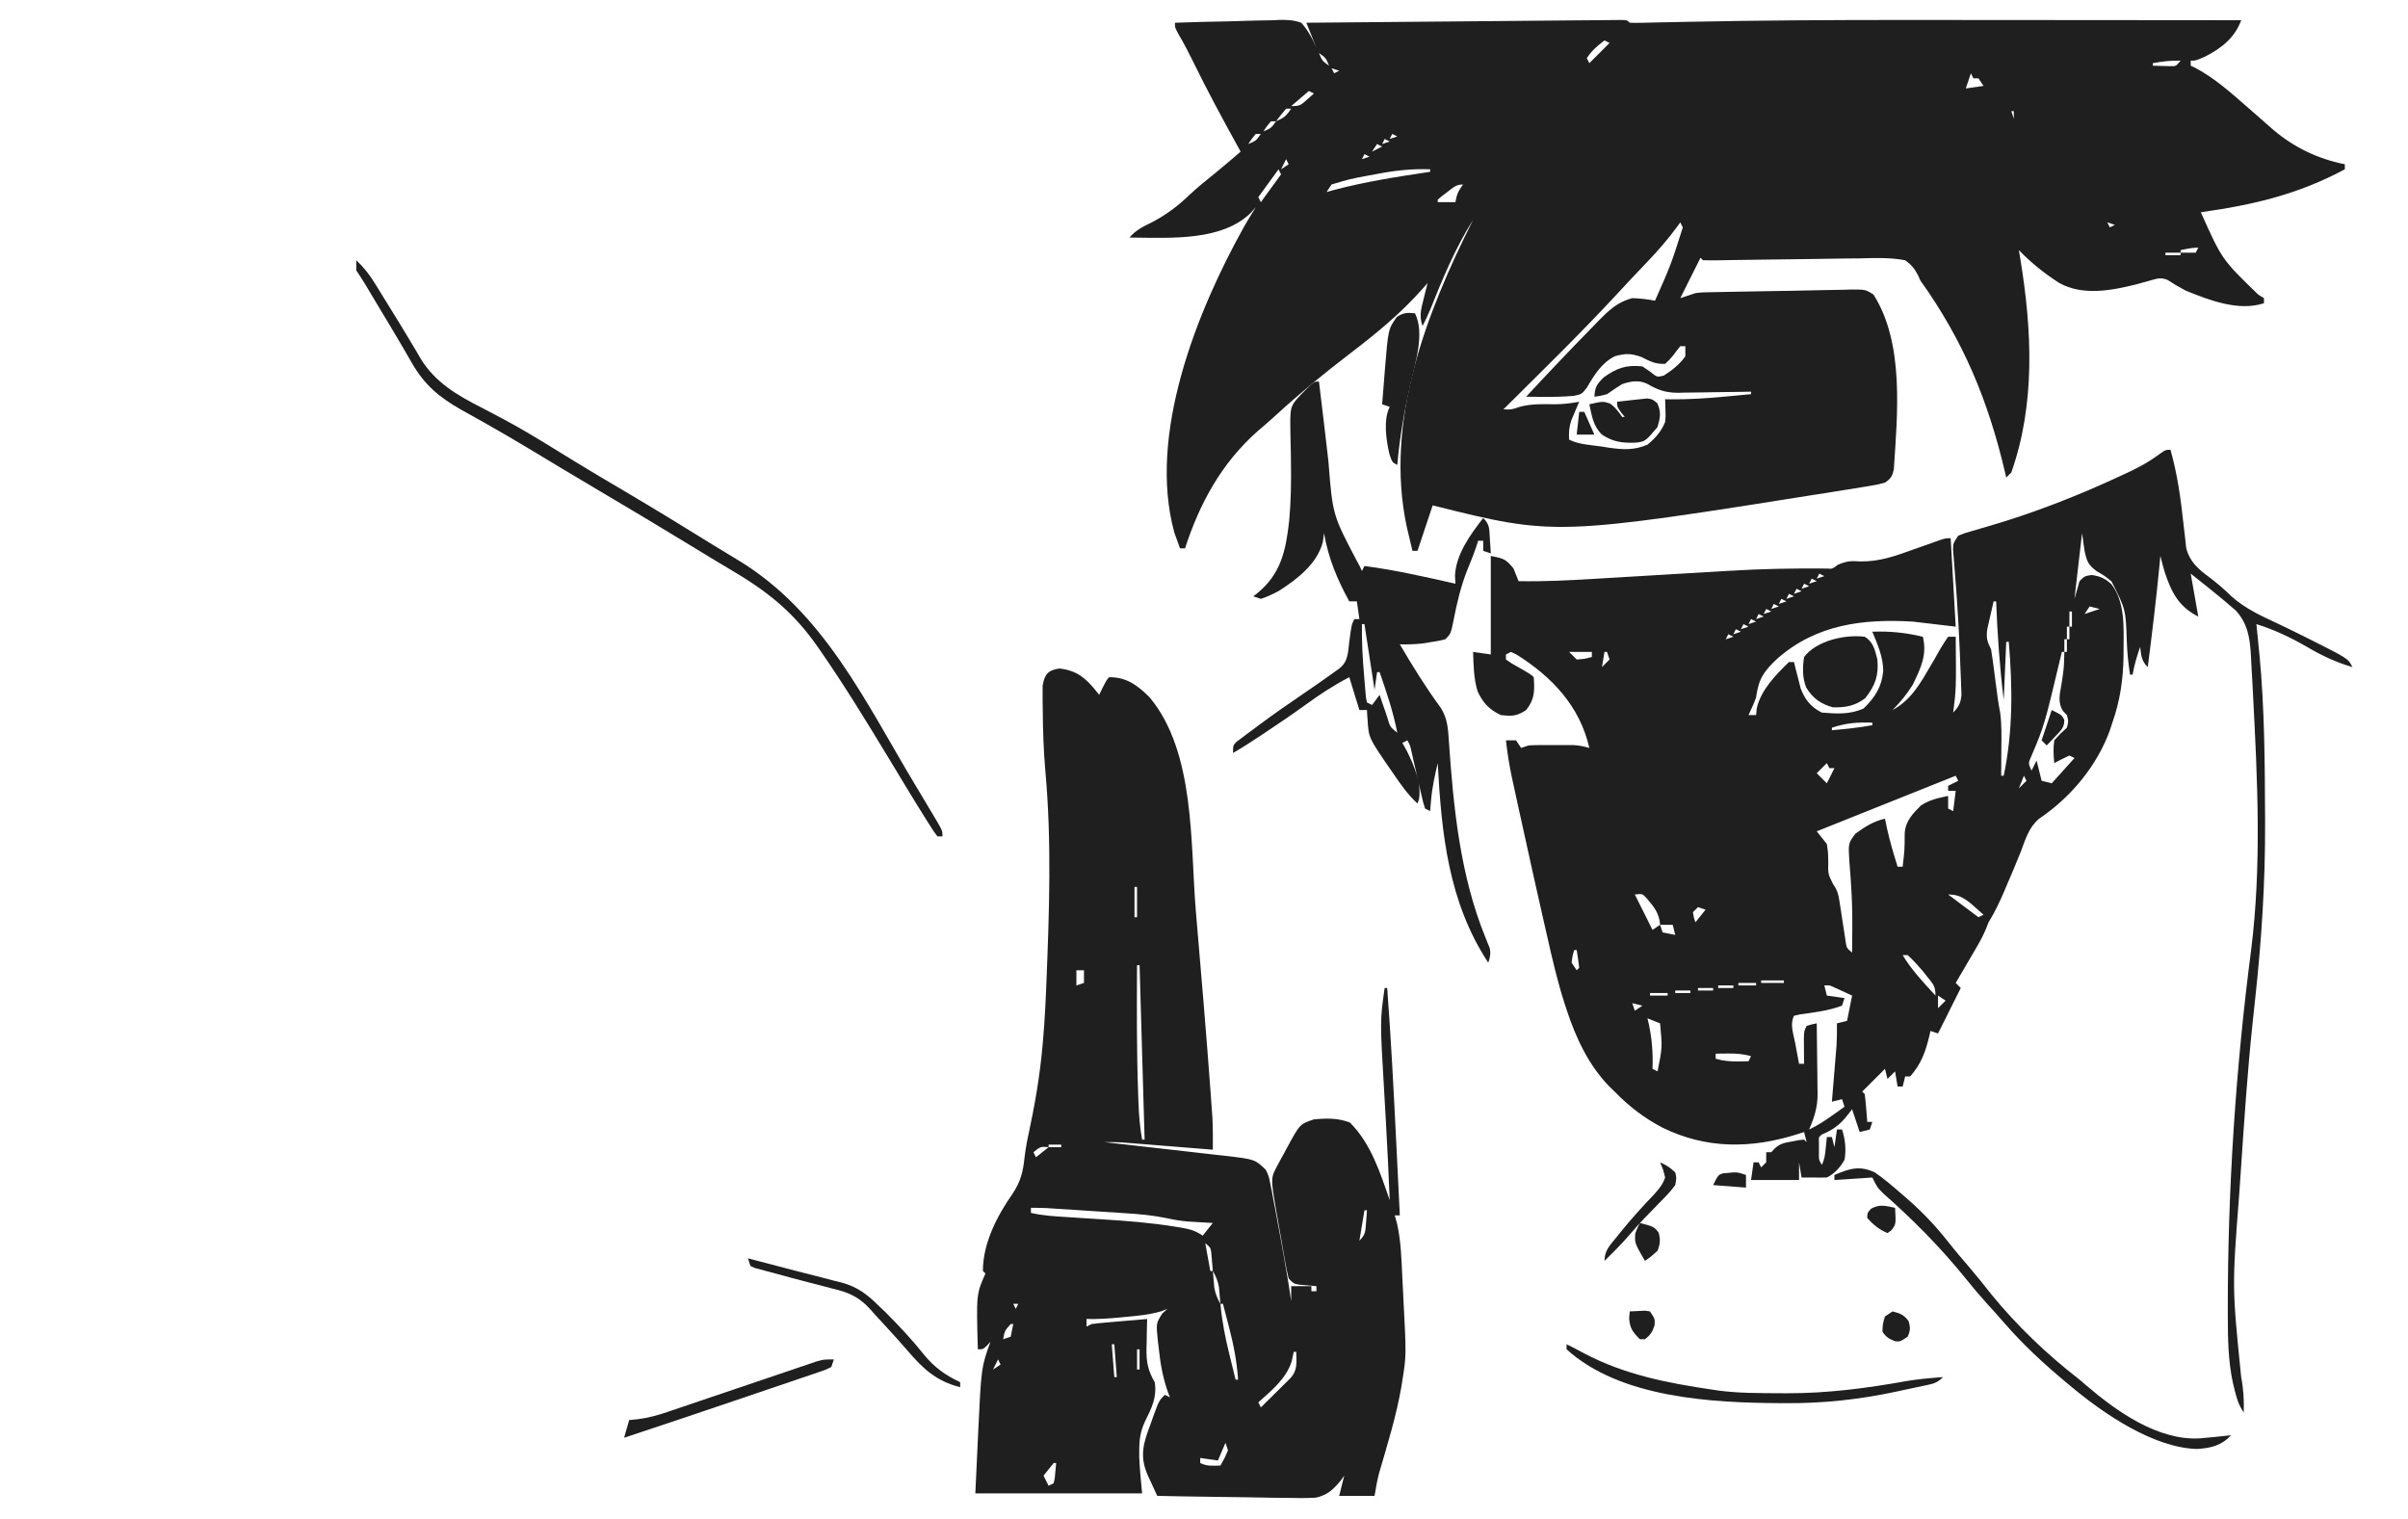 <svg xmlns="http://www.w3.org/2000/svg" version="1.1" width="953" height="601">
    <path d="M0 0 C1.639 -0.014 1.639 -0.014 3.311 -0.027 C4.305 -0.038 5.3 -0.049 6.324 -0.06 C8.628 0.041 8.628 0.041 9.628 1.041 C11.131 1.105 12.637 1.098 14.141 1.063 C15.618 1.034 15.618 1.034 17.125 1.003 C18.774 0.963 18.774 0.963 20.456 0.922 C22.884 0.873 25.311 0.824 27.738 0.776 C29.713 0.735 29.713 0.735 31.729 0.692 C60.757 0.089 89.781 -0.063 118.816 -0.057 C119.786 -0.057 120.757 -0.057 121.758 -0.057 C133.677 -0.055 145.596 -0.045 157.516 -0.031 C167.814 -0.02 178.113 -0.015 188.412 -0.01 C209.484 0.001 230.556 0.018 251.628 0.041 C248.975 7.096 243.893 11.061 237.253 14.478 C233.628 16.041 233.628 16.041 231.628 16.041 C231.628 16.701 231.628 17.361 231.628 18.041 C232.189 18.302 232.75 18.564 233.327 18.834 C241.034 22.877 247.674 28.842 254.191 34.541 C255.158 35.385 255.158 35.385 256.144 36.245 C258.885 38.639 261.622 41.036 264.351 43.443 C272.574 50.409 282.043 54.965 292.628 57.041 C292.628 57.701 292.628 58.361 292.628 59.041 C274.041 69.002 256.474 73.101 235.628 76.041 C244.001 94.745 244.001 94.745 258.386 108.658 C259.496 109.342 259.496 109.342 260.628 110.041 C260.628 110.701 260.628 111.361 260.628 112.041 C250.661 115.363 238.95 110.849 229.628 107.041 C227.186 105.74 224.855 104.402 222.558 102.861 C219.888 101.726 218.393 102.266 215.628 103.041 C214.775 103.278 213.921 103.515 213.042 103.76 C212.122 104.017 211.201 104.275 210.253 104.541 C200.345 107.009 188.962 109.224 179.628 104.041 C173.711 100.236 168.524 96.096 163.628 91.041 C163.833 92.285 164.038 93.529 164.249 94.81 C168.807 122.776 170.212 151.842 160.628 179.041 C159.968 179.701 159.308 180.361 158.628 181.041 C158.483 180.413 158.338 179.786 158.188 179.139 C151.537 150.692 141.669 126.846 124.628 103.041 C124.191 102.045 124.191 102.045 123.746 101.029 C122.299 98.311 121.145 96.851 118.628 95.041 C112.615 93.892 106.675 94.134 100.577 94.295 C98.795 94.312 97.012 94.326 95.229 94.336 C90.548 94.372 85.87 94.456 81.189 94.55 C75.487 94.656 69.785 94.708 64.082 94.767 C59.649 94.813 55.217 94.868 50.785 94.949 C49.973 94.962 49.162 94.975 48.326 94.989 C46.805 95.014 45.284 95.043 43.763 95.076 C42.051 95.102 40.339 95.077 38.628 95.041 C38.298 94.711 37.968 94.381 37.628 94.041 C34.988 99.321 32.348 104.601 29.628 110.041 C31.608 109.381 33.588 108.721 35.628 108.041 C37.814 107.762 37.814 107.762 39.86 107.722 C40.64 107.702 41.421 107.682 42.225 107.662 C43.471 107.644 43.471 107.644 44.741 107.627 C45.621 107.607 46.5 107.588 47.406 107.567 C50.251 107.507 53.096 107.46 55.941 107.416 C57.891 107.381 59.842 107.345 61.792 107.31 C65.641 107.241 69.489 107.18 73.338 107.124 C77.855 107.057 82.37 106.954 86.886 106.842 C89.112 106.802 91.339 106.764 93.566 106.728 C94.557 106.698 95.548 106.669 96.569 106.638 C102.922 106.584 102.922 106.584 106.093 108.635 C118.39 127.909 115.547 156.184 114.133 177.825 C113.503 180.588 112.971 181.438 110.628 183.041 C107.602 183.853 107.602 183.853 103.831 184.47 C103.143 184.586 102.454 184.701 101.745 184.82 C99.458 185.199 97.168 185.558 94.878 185.916 C93.265 186.175 91.653 186.434 90.04 186.694 C-19.861 204.169 -19.861 204.169 -68.372 192.041 C-70.352 197.981 -72.332 203.921 -74.372 210.041 C-75.032 210.041 -75.692 210.041 -76.372 210.041 C-76.855 208.021 -77.333 206 -77.809 203.978 C-78.076 202.853 -78.343 201.728 -78.618 200.568 C-87.571 158.681 -70.861 115.848 -52.372 79.041 C-59.473 90.307 -64.426 102.265 -69.354 114.606 C-70.274 116.806 -71.276 118.924 -72.372 121.041 C-73.819 117.169 -72.916 114.218 -71.934 110.291 C-71.503 108.535 -71.503 108.535 -71.063 106.744 C-70.835 105.852 -70.607 104.96 -70.372 104.041 C-71.027 104.791 -71.682 105.541 -72.356 106.314 C-81.038 116.11 -90.748 124.082 -101.158 132.008 C-111.526 139.939 -121.63 148.267 -131.243 157.099 C-133.288 158.965 -135.384 160.753 -137.497 162.541 C-151.81 175.132 -160.563 191.1 -166.372 209.041 C-167.032 209.041 -167.692 209.041 -168.372 209.041 C-168.861 207.711 -169.338 206.377 -169.809 205.041 C-170.21 203.927 -170.21 203.927 -170.618 202.791 C-181.274 163.921 -161.605 115.09 -143.044 81.787 C-141.527 79.175 -139.991 76.59 -138.372 74.041 C-139.032 74.783 -139.692 75.526 -140.372 76.291 C-151.624 87.324 -171.462 86.208 -186.169 86.076 C-186.896 86.064 -187.623 86.053 -188.372 86.041 C-185.792 83.038 -182.831 81.654 -179.309 79.916 C-173.732 76.976 -169.389 73.711 -164.845 69.373 C-161.422 66.145 -157.772 63.23 -154.11 60.279 C-150.817 57.587 -147.591 54.821 -144.372 52.041 C-144.683 51.479 -144.994 50.917 -145.315 50.339 C-151.461 39.219 -157.481 28.064 -163.073 16.653 C-164.834 13.066 -166.628 9.546 -168.653 6.099 C-170.372 3.041 -170.372 3.041 -170.372 1.041 C-163.362 0.787 -156.353 0.612 -149.339 0.491 C-146.955 0.441 -144.57 0.373 -142.187 0.286 C-138.756 0.165 -135.328 0.108 -131.895 0.064 C-130.301 -0.013 -130.301 -0.013 -128.675 -0.092 C-125.593 -0.095 -123.275 -0.007 -120.372 1.041 C-117.655 4.084 -115.95 7.296 -114.372 11.041 C-115.692 7.741 -117.012 4.441 -118.372 1.041 C-103.585 0.91 -88.798 0.779 -74.011 0.65 C-67.144 0.589 -60.277 0.529 -53.41 0.468 C-46.777 0.409 -40.144 0.351 -33.511 0.293 C-30.987 0.271 -28.463 0.248 -25.938 0.226 C-22.389 0.194 -18.84 0.163 -15.291 0.133 C-14.259 0.123 -13.226 0.114 -12.163 0.104 C-10.213 0.088 -8.262 0.073 -6.312 0.061 C-4.208 0.046 -2.104 0.025 0 0 Z M-19.372 4.041 C-18.372 6.041 -18.372 6.041 -18.372 6.041 Z M-0.372 8.041 C-3.28 10.26 -5.325 11.97 -7.372 15.041 C-7.042 15.701 -6.712 16.361 -6.372 17.041 C-3.732 14.401 -1.092 11.761 1.628 9.041 C0.968 8.711 0.308 8.381 -0.372 8.041 Z M-113.372 13.041 C-112.063 16.163 -112.063 16.163 -109.372 18.041 C-110.681 14.919 -110.681 14.919 -113.372 13.041 Z M216.628 17.041 C216.628 17.371 216.628 17.701 216.628 18.041 C218.086 18.095 219.545 18.134 221.003 18.166 C222.221 18.201 222.221 18.201 223.464 18.236 C225.841 18.254 225.841 18.254 227.628 16.041 C223.839 15.929 220.352 16.348 216.628 17.041 Z M-108.372 19.041 C-108.042 19.701 -107.712 20.361 -107.372 21.041 C-106.712 20.711 -106.052 20.381 -105.372 20.041 C-106.362 19.711 -107.352 19.381 -108.372 19.041 Z M144.628 21.041 C143.968 23.021 143.308 25.001 142.628 27.041 C146.093 26.546 146.093 26.546 149.628 26.041 C148.968 25.051 148.308 24.061 147.628 23.041 C146.968 23.041 146.308 23.041 145.628 23.041 C145.298 22.381 144.968 21.721 144.628 21.041 Z M-117.372 28.041 C-120.837 31.011 -120.837 31.011 -124.372 34.041 C-120.985 34.041 -120.595 33.684 -118.184 31.541 C-117.256 30.716 -116.328 29.891 -115.372 29.041 C-116.032 28.711 -116.692 28.381 -117.372 28.041 Z M-126.372 35.041 C-127.754 36.667 -129.091 38.333 -130.372 40.041 C-127.211 38.671 -126.379 38.052 -124.372 35.041 C-125.032 35.041 -125.692 35.041 -126.372 35.041 Z M160.628 36.041 C160.958 37.031 161.288 38.021 161.628 39.041 C161.628 38.051 161.628 37.061 161.628 36.041 C161.298 36.041 160.968 36.041 160.628 36.041 Z M-132.372 40.041 C-134.009 42.001 -134.009 42.001 -135.372 44.041 C-132.25 42.732 -132.25 42.732 -130.372 40.041 C-131.032 40.041 -131.692 40.041 -132.372 40.041 Z M165.628 42.041 C166.628 44.041 166.628 44.041 166.628 44.041 Z M-138.372 45.041 C-140.009 47.001 -140.009 47.001 -141.372 49.041 C-138.25 47.732 -138.25 47.732 -136.372 45.041 C-137.032 45.041 -137.692 45.041 -138.372 45.041 Z M-84.372 45.041 C-84.702 45.701 -85.032 46.361 -85.372 47.041 C-84.382 46.711 -83.392 46.381 -82.372 46.041 C-83.032 45.711 -83.692 45.381 -84.372 45.041 Z M-87.372 47.041 C-87.702 47.701 -88.032 48.361 -88.372 49.041 C-87.382 48.711 -86.392 48.381 -85.372 48.041 C-86.032 47.711 -86.692 47.381 -87.372 47.041 Z M169.628 47.041 C170.628 49.041 170.628 49.041 170.628 49.041 Z M-90.372 49.041 C-91.362 50.526 -91.362 50.526 -92.372 52.041 C-91.052 51.381 -89.732 50.721 -88.372 50.041 C-89.032 49.711 -89.692 49.381 -90.372 49.041 Z M-123.372 51.041 C-123.372 54.041 -123.372 54.041 -123.372 54.041 Z M-95.372 53.041 C-95.702 53.701 -96.032 54.361 -96.372 55.041 C-95.382 54.711 -94.392 54.381 -93.372 54.041 C-94.032 53.711 -94.692 53.381 -95.372 53.041 Z M-126.372 55.041 C-127.032 56.361 -127.692 57.681 -128.372 59.041 C-127.382 58.381 -126.392 57.721 -125.372 57.041 C-125.702 56.381 -126.032 55.721 -126.372 55.041 Z M-129.372 59.041 C-132.012 62.671 -134.652 66.301 -137.372 70.041 C-137.042 70.701 -136.712 71.361 -136.372 72.041 C-133.732 68.411 -131.092 64.781 -128.372 61.041 C-128.702 60.381 -129.032 59.721 -129.372 59.041 Z M-90.559 60.916 C-91.505 61.09 -92.45 61.264 -93.425 61.443 C-101.001 62.85 -101.001 62.85 -108.372 65.041 C-109.032 66.031 -109.692 67.021 -110.372 68.041 C-109.507 67.798 -108.642 67.556 -107.751 67.306 C-95.107 63.942 -82.303 61.965 -69.372 60.041 C-69.372 59.711 -69.372 59.381 -69.372 59.041 C-76.667 58.773 -83.406 59.524 -90.559 60.916 Z M-62.497 67.978 C-63.221 68.524 -63.946 69.069 -64.692 69.631 C-65.247 70.096 -65.801 70.561 -66.372 71.041 C-66.372 71.371 -66.372 71.701 -66.372 72.041 C-64.062 72.041 -61.752 72.041 -59.372 72.041 C-59.186 71.144 -59.186 71.144 -58.997 70.228 C-58.372 68.041 -58.372 68.041 -56.372 65.041 C-59.173 65.041 -60.29 66.297 -62.497 67.978 Z M-49.372 72.041 C-48.372 74.041 -48.372 74.041 -48.372 74.041 Z M160.628 78.041 C161.628 81.041 161.628 81.041 161.628 81.041 Z M29.628 80.041 C29.098 80.778 29.098 80.778 28.557 81.529 C24.915 86.5 21.011 91.03 16.753 95.478 C15.399 96.905 14.045 98.332 12.691 99.76 C12.006 100.479 11.322 101.198 10.616 101.939 C8.813 103.845 7.029 105.766 5.253 107.697 C-9.454 123.625 -25.002 138.758 -40.372 154.041 C-37.255 154.18 -37.255 154.18 -33.934 153.041 C-29.339 151.828 -24.953 151.947 -20.227 152.037 C-16.829 152.041 -13.709 151.647 -10.372 151.041 C-10.661 151.705 -10.949 152.368 -11.247 153.052 C-11.804 154.377 -11.804 154.377 -12.372 155.728 C-12.743 156.598 -13.114 157.468 -13.497 158.365 C-14.391 161.098 -14.536 163.188 -14.372 166.041 C-10.5 167.976 -5.934 168.118 -1.684 168.728 C-0.703 168.884 0.279 169.039 1.29 169.199 C7.034 170.02 11.225 170.28 16.628 168.041 C19.822 165.343 22.05 162.904 23.628 159.041 C23.868 156.679 23.868 156.679 23.753 154.291 C23.711 152.874 23.67 151.457 23.628 150.041 C24.281 150.052 24.933 150.064 25.606 150.076 C32.733 150.147 39.723 149.714 46.816 149.041 C47.863 148.945 48.91 148.85 49.989 148.752 C52.536 148.519 55.082 148.282 57.628 148.041 C57.628 147.711 57.628 147.381 57.628 147.041 C56.101 147.072 56.101 147.072 54.542 147.104 C50.733 147.177 46.924 147.223 43.114 147.26 C41.471 147.28 39.828 147.308 38.185 147.343 C35.812 147.392 33.439 147.414 31.066 147.431 C30.341 147.452 29.617 147.473 28.871 147.494 C23.962 147.496 20.707 146.413 16.484 143.902 C13.157 142.358 10.024 142.911 6.628 144.041 C4.592 145.318 2.587 146.648 0.628 148.041 C-2.247 148.791 -2.247 148.791 -4.372 149.041 C-4.153 145.206 -3.432 144.099 -0.622 141.353 C4.542 137.679 8.222 136.366 14.628 137.041 C16.175 138.093 16.175 138.093 17.753 139.166 C20.415 141.356 20.415 141.356 23.128 140.666 C26.371 138.558 29.402 136.239 31.628 133.041 C31.628 131.721 31.628 130.401 31.628 129.041 C30.968 129.041 30.308 129.041 29.628 129.041 C28.671 130.196 27.761 131.39 26.878 132.603 C25.265 134.537 25.265 134.537 23.628 136.041 C19.806 136.203 17.714 135.085 14.316 133.353 C10.171 131.878 8.005 131.838 3.835 132.982 C-1.441 135.513 -4.513 140.564 -7.372 145.478 C-9.372 148.041 -9.372 148.041 -12.501 148.697 C-16.463 149.049 -20.333 149.138 -24.309 149.103 C-24.993 149.099 -25.677 149.094 -26.382 149.09 C-28.045 149.078 -29.709 149.06 -31.372 149.041 C-22.805 139.8 -14.136 130.659 -5.309 121.666 C-4.525 120.852 -3.741 120.038 -2.933 119.2 C1.322 114.9 4.699 111.561 10.628 110.041 C13.688 110.113 16.622 110.475 19.628 111.041 C25.925 96.814 25.925 96.814 30.628 82.041 C30.133 81.051 30.133 81.051 29.628 80.041 Z M198.628 80.041 C198.958 80.701 199.288 81.361 199.628 82.041 C200.288 81.711 200.948 81.381 201.628 81.041 C200.638 80.711 199.648 80.381 198.628 80.041 Z M161.628 84.041 C162.628 86.041 162.628 86.041 162.628 86.041 Z M227.628 91.041 C227.628 91.371 227.628 91.701 227.628 92.041 C229.608 92.041 231.588 92.041 233.628 92.041 C233.958 91.381 234.288 90.721 234.628 90.041 C232.2 90.041 229.999 90.542 227.628 91.041 Z M221.628 92.041 C221.628 92.371 221.628 92.701 221.628 93.041 C223.608 93.041 225.588 93.041 227.628 93.041 C227.628 92.711 227.628 92.381 227.628 92.041 C225.648 92.041 223.668 92.041 221.628 92.041 Z M-69.372 100.041 C-68.372 102.041 -68.372 102.041 -68.372 102.041 Z M-53.372 168.041 C-53.372 171.041 -53.372 171.041 -53.372 171.041 Z M-57.372 173.041 C-57.372 176.041 -57.372 176.041 -57.372 176.041 Z M-60.372 177.041 C-59.372 179.041 -59.372 179.041 -59.372 179.041 Z M-66.372 186.041 C-65.372 188.041 -65.372 188.041 -65.372 188.041 Z M-67.372 188.041 C-66.372 190.041 -66.372 190.041 -66.372 190.041 Z " fill="#1F1F1F" transform="translate(635.372,7.959)"/>
    <path d="M0 0 C2.749 9.731 4.081 19.424 5.154 29.465 C5.368 31.435 5.604 33.403 5.84 35.371 C5.967 36.525 6.095 37.68 6.226 38.869 C7.538 44.179 10.9 47.165 15.188 50.312 C18.369 52.691 21.224 55.164 24.062 57.938 C29.63 62.954 36.137 65.838 42.861 68.991 C46.389 70.655 49.884 72.386 53.375 74.125 C54.039 74.456 54.703 74.787 55.387 75.127 C70.318 82.636 70.318 82.636 72 86 C65.503 84.107 59.941 81.49 54.125 78.062 C47.59 74.31 41.22 71.239 34 69 C34.133 70.298 34.266 71.596 34.402 72.934 C34.581 74.768 34.759 76.603 34.938 78.438 C35.025 79.277 35.112 80.117 35.201 80.982 C37.248 102.441 37.35 124.149 37.438 145.688 C37.44 146.373 37.443 147.059 37.446 147.765 C37.523 170.965 36.074 193.71 33.572 216.788 C33.293 219.378 33.015 221.968 32.738 224.559 C32.668 225.217 32.598 225.875 32.525 226.553 C30.418 246.468 29.111 266.449 27.767 286.427 C27.565 289.401 27.357 292.374 27.147 295.348 C24.375 331.302 24.375 331.302 27.981 367.059 C28.915 371.824 29.124 376.171 29 381 C26.959 377.938 26.296 375.792 25.438 372.25 C25.189 371.245 24.94 370.239 24.684 369.203 C22.802 360.387 22.714 351.655 22.688 342.688 C22.685 341.841 22.682 340.994 22.68 340.121 C22.664 292.788 25.786 244.889 31.918 197.965 C36.092 164.662 34.442 130.8 32.688 97.375 C32.629 96.198 32.57 95.02 32.51 93.807 C32.338 90.461 32.148 87.118 31.949 83.773 C31.874 82.289 31.874 82.289 31.797 80.775 C31.366 74.104 30.482 68.764 25.871 63.629 C24.666 62.606 24.666 62.606 23.438 61.562 C22.562 60.812 21.687 60.062 20.785 59.289 C16.557 55.814 12.304 52.382 8 49 C8.99 54.61 9.98 60.22 11 66 C3.311 62.156 0.436 56.529 -2.238 48.551 C-2.888 46.376 -3.459 44.203 -4 42 C-4.164 43.748 -4.164 43.748 -4.332 45.531 C-5.631 59.055 -7.259 72.526 -9 86 C-11.565 83.435 -11.54 81.523 -12 78 C-13.273 81.648 -14.328 85.194 -15 89 C-15.33 89 -15.66 89 -16 89 C-16.704 84.596 -17.122 80.302 -17.29 75.847 C-17.704 63.179 -17.704 63.179 -23.312 52.125 C-26 49.911 -26 49.911 -29.188 48.062 C-32.614 45.55 -33.115 44.102 -34 40 C-34.33 37.69 -34.66 35.38 -35 33 C-35.99 41.58 -36.98 50.16 -38 59 C-37.34 56.69 -36.68 54.38 -36 52 C-34 50 -34 50 -31.25 49.562 C-27.811 50.025 -25.854 50.901 -23.31 53.281 C-18.073 60.152 -18.491 69.93 -18.562 78.125 C-18.569 79.314 -18.575 80.503 -18.581 81.728 C-18.746 91.06 -19.923 99.184 -23 108 C-23.451 109.384 -23.451 109.384 -23.91 110.797 C-29.051 125.13 -39.505 137.605 -52.062 146.062 C-56.07 149.46 -57.379 154.133 -59.193 158.93 C-60.9 163.308 -62.777 167.617 -64.625 171.938 C-65.01 172.85 -65.394 173.762 -65.79 174.701 C-67.623 179.005 -69.534 183.015 -72 187 C-72.304 187.774 -72.608 188.548 -72.922 189.346 C-73.973 191.934 -75.192 194.235 -76.602 196.645 C-77.091 197.486 -77.581 198.327 -78.086 199.193 C-78.594 200.058 -79.102 200.922 -79.625 201.812 C-80.141 202.696 -80.656 203.58 -81.188 204.49 C-82.455 206.662 -83.726 208.832 -85 211 C-84.34 211.66 -83.68 212.32 -83 213 C-85.97 218.94 -88.94 224.88 -92 231 C-92.99 230.67 -93.98 230.34 -95 230 C-95.159 230.713 -95.317 231.426 -95.48 232.16 C-97.023 238.494 -98.709 243.049 -103 248 C-103.66 248 -104.32 248 -105 248 C-105.33 249.32 -105.66 250.64 -106 252 C-106.66 252 -107.32 252 -108 252 C-108.33 250.02 -108.66 248.04 -109 246 C-109.99 246.99 -110.98 247.98 -112 249 C-112.33 247.68 -112.66 246.36 -113 245 C-115.97 247.97 -118.94 250.94 -122 254 C-121.67 254.33 -121.34 254.66 -121 255 C-120.766 256.849 -120.587 258.705 -120.438 260.562 C-120.354 261.574 -120.27 262.586 -120.184 263.629 C-120.123 264.411 -120.062 265.194 -120 266 C-119.34 266 -118.68 266 -118 266 C-118.33 266.99 -118.66 267.98 -119 269 C-120.32 269.33 -121.64 269.66 -123 270 C-123.99 267.03 -124.98 264.06 -126 261 C-126.866 262.093 -127.733 263.186 -128.625 264.312 C-131.406 267.582 -134.002 269.327 -138 271 C-139.22 272.001 -139.22 272.001 -139.133 273.996 C-139.13 274.802 -139.128 275.607 -139.125 276.438 C-139.128 277.241 -139.13 278.044 -139.133 278.871 C-139.136 281.054 -139.136 281.054 -138 283 C-136.852 280.704 -136.692 278.923 -136.438 276.375 C-136.354 275.558 -136.27 274.74 -136.184 273.898 C-136.123 273.272 -136.062 272.645 -136 272 C-135.34 272 -134.68 272 -134 272 C-133.67 273.32 -133.34 274.64 -133 276 C-132.67 273.69 -132.34 271.38 -132 269 C-131.34 269 -130.68 269 -130 269 C-128.705 272.886 -128.288 276.968 -129 281 C-130.742 284.023 -132.834 286.417 -136 288 C-138 288.043 -140 288.04 -142 288 C-143.32 288 -144.64 288 -146 288 C-146.33 286.02 -146.66 284.04 -147 282 C-147 284.31 -147 286.62 -147 289 C-153.27 289 -159.54 289 -166 289 C-165.67 286.69 -165.34 284.38 -165 282 C-164.34 282 -163.68 282 -163 282 C-162.67 282.66 -162.34 283.32 -162 284 C-161.34 283.34 -160.68 282.68 -160 282 C-160 280.68 -160 279.36 -160 278 C-159.34 278 -158.68 278 -158 278 C-157.569 277.531 -157.139 277.062 -156.695 276.578 C-154.506 274.541 -152.795 274.278 -149.875 273.75 C-148.541 273.495 -148.541 273.495 -147.18 273.234 C-146.46 273.157 -145.741 273.08 -145 273 C-144.67 273.33 -144.34 273.66 -144 274 C-144.33 272.68 -144.66 271.36 -145 270 C-146.286 270.416 -146.286 270.416 -147.598 270.84 C-165.825 276.614 -183.565 276.798 -200.953 268.315 C-208.239 264.515 -214.254 259.91 -220 254 C-220.695 253.326 -221.39 252.652 -222.105 251.957 C-230.323 243.485 -235.294 232.826 -238.945 221.73 C-239.201 220.955 -239.457 220.18 -239.721 219.382 C-242.593 210.462 -244.694 201.386 -246.75 192.25 C-247.171 190.406 -247.593 188.562 -248.015 186.718 C-249.361 180.816 -250.684 174.909 -252 169 C-252.232 167.96 -252.463 166.92 -252.702 165.849 C-254.336 158.506 -255.954 151.161 -257.562 143.812 C-257.889 142.325 -257.889 142.325 -258.222 140.808 C-258.841 137.984 -259.455 135.158 -260.066 132.332 C-260.248 131.504 -260.43 130.675 -260.617 129.822 C-261.676 124.892 -262.444 120.012 -263 115 C-261.68 115 -260.36 115 -259 115 C-258.34 115.99 -257.68 116.98 -257 118 C-255.515 117.505 -255.515 117.505 -254 117 C-252.493 116.908 -250.982 116.869 -249.473 116.867 C-248.598 116.866 -247.723 116.865 -246.822 116.863 C-245.456 116.869 -245.456 116.869 -244.062 116.875 C-243.156 116.871 -242.249 116.867 -241.314 116.863 C-240.439 116.865 -239.563 116.866 -238.66 116.867 C-237.862 116.868 -237.064 116.869 -236.242 116.871 C-234.039 116.998 -232.116 117.391 -230 118 C-233.762 101.482 -244.696 89.925 -258.75 81.082 C-259.493 80.725 -260.235 80.368 -261 80 C-261.99 80.495 -261.99 80.495 -263 81 C-263 81.66 -263 82.32 -263 83 C-260.784 84.559 -260.784 84.559 -258.062 86.062 C-253.06 88.94 -253.06 88.94 -252 90 C-251.645 95.33 -251.551 98.657 -255 103 C-258.755 105.503 -260.547 105.453 -265 105 C-269.685 102.795 -272.146 100.113 -274.254 95.504 C-275.754 90.468 -275.841 85.224 -276 80 C-273.69 80.33 -271.38 80.66 -269 81 C-269 68.13 -269 55.26 -269 42 C-263.945 43.011 -263.036 43.232 -260 47 C-259.303 48.654 -258.632 50.32 -258 52 C-247.951 52.18 -237.996 51.687 -227.97 51.074 C-225.149 50.902 -222.328 50.735 -219.506 50.57 C-211.493 50.099 -203.48 49.62 -195.468 49.136 C-190.538 48.839 -185.608 48.548 -180.678 48.261 C-178.825 48.152 -176.973 48.04 -175.12 47.926 C-162.064 47.122 -149.079 46.876 -136 47 C-133.814 47.178 -133.814 47.178 -131.625 45.5 C-127.929 43.971 -126.513 43.951 -122.656 44.188 C-115.145 44.283 -108.867 42.047 -101.875 39.5 C-99.477 38.654 -97.079 37.81 -94.68 36.969 C-93.635 36.592 -92.591 36.215 -91.515 35.826 C-89 35 -89 35 -87 35 C-86.01 52.325 -86.01 52.325 -85 70 C-90.61 69.34 -96.22 68.68 -102 68 C-121.628 66.849 -140.198 69.104 -155.562 82.625 C-161 87.714 -162.995 90.59 -164 98 C-164.87 100.417 -165.907 102.671 -167 105 C-166.01 105 -165.02 105 -164 105 C-163.917 104.134 -163.835 103.267 -163.75 102.375 C-162.129 95.082 -156.245 89.109 -151 84 C-150.34 84 -149.68 84 -149 84 C-148.769 84.953 -148.539 85.905 -148.301 86.887 C-147.975 88.141 -147.649 89.395 -147.312 90.688 C-146.999 91.929 -146.686 93.17 -146.363 94.449 C-144.658 98.892 -142.302 101.849 -138 104 C-132.168 104.491 -126.821 104.831 -121.438 102.375 C-116.915 97.969 -114.253 93.835 -113.688 87.5 C-113.719 81.956 -115.917 77.059 -118 72 C-111.05 71.734 -104.765 72.388 -98 74 C-96.251 81.233 -98.876 86.491 -102 93 C-104.325 96.703 -106.913 99.913 -110 103 C-102.542 98.998 -98.821 92.156 -94.66 85.012 C-94.26 84.328 -93.86 83.645 -93.448 82.941 C-92.657 81.576 -91.876 80.205 -91.108 78.827 C-90.153 77.169 -89.085 75.577 -88 74 C-87.01 74 -86.02 74 -85 74 C-84.809 94.532 -84.809 94.532 -86 104 C-83.757 101.607 -83.028 100.303 -82.719 96.993 C-82.764 95.822 -82.809 94.651 -82.855 93.445 C-82.877 92.799 -82.898 92.153 -82.919 91.487 C-82.993 89.366 -83.09 87.246 -83.188 85.125 C-83.243 83.654 -83.297 82.182 -83.351 80.71 C-83.64 73.215 -84.059 65.732 -84.594 58.25 C-84.643 57.559 -84.692 56.869 -84.742 56.157 C-84.98 52.855 -85.236 49.557 -85.514 46.258 C-85.606 45.083 -85.698 43.907 -85.793 42.695 C-85.881 41.664 -85.969 40.633 -86.059 39.571 C-86 37 -86 37 -84 34 C-81.508 32.992 -81.508 32.992 -78.34 32.09 C-77.166 31.745 -75.992 31.4 -74.783 31.045 C-74.157 30.865 -73.53 30.685 -72.885 30.5 C-54.088 25.071 -36.088 18.004 -18.375 9.688 C-17.105 9.093 -17.105 9.093 -15.809 8.487 C-11.984 6.642 -8.468 4.72 -5.039 2.207 C-2 0 -2 0 0 0 Z M-6 33 C-5 35 -5 35 -5 35 Z M-139 49 C-139.33 49.66 -139.66 50.32 -140 51 C-139.01 50.67 -138.02 50.34 -137 50 C-137.66 49.67 -138.32 49.34 -139 49 Z M-142 51 C-142.33 51.66 -142.66 52.32 -143 53 C-142.01 52.67 -141.02 52.34 -140 52 C-140.66 51.67 -141.32 51.34 -142 51 Z M-145 53 C-145.33 53.66 -145.66 54.32 -146 55 C-145.01 54.67 -144.02 54.34 -143 54 C-143.66 53.67 -144.32 53.34 -145 53 Z M-148 55 C-148.33 55.66 -148.66 56.32 -149 57 C-148.01 56.67 -147.02 56.34 -146 56 C-146.66 55.67 -147.32 55.34 -148 55 Z M-151 57 C-151.33 57.66 -151.66 58.32 -152 59 C-151.01 58.67 -150.02 58.34 -149 58 C-149.66 57.67 -150.32 57.34 -151 57 Z M-154 59 C-154.33 59.66 -154.66 60.32 -155 61 C-154.01 60.67 -153.02 60.34 -152 60 C-152.66 59.67 -153.32 59.34 -154 59 Z M-70 60 C-70.53 62.269 -71.049 64.54 -71.562 66.812 C-71.853 68.077 -72.143 69.342 -72.441 70.645 C-73.042 74.253 -72.605 75.79 -71 79 C-70.724 80.593 -70.491 82.194 -70.281 83.797 C-70.154 84.756 -70.026 85.715 -69.895 86.703 C-69.764 87.709 -69.634 88.714 -69.5 89.75 C-69.24 91.724 -68.98 93.698 -68.719 95.672 C-68.596 96.611 -68.474 97.551 -68.347 98.519 C-68.091 100.352 -67.768 102.176 -67.41 103.992 C-66.758 108.776 -66.897 113.554 -66.938 118.375 C-66.942 119.397 -66.947 120.419 -66.951 121.473 C-66.963 123.982 -66.979 126.491 -67 129 C-66.67 129 -66.34 129 -66 129 C-62.31 111.447 -62.485 93.798 -64 76 C-64.33 76 -64.66 76 -65 76 C-65.33 83.59 -65.66 91.18 -66 99 C-67.587 85.99 -68.509 73.095 -69 60 C-69.33 60 -69.66 60 -70 60 Z M-157 61 C-157.33 61.66 -157.66 62.32 -158 63 C-157.01 62.67 -156.02 62.34 -155 62 C-155.66 61.67 -156.32 61.34 -157 61 Z M-32 62 C-32.99 63.485 -32.99 63.485 -34 65 C-32.02 64.34 -30.04 63.68 -28 63 C-29.32 62.67 -30.64 62.34 -32 62 Z M-160 63 C-160.33 63.66 -160.66 64.32 -161 65 C-160.01 64.67 -159.02 64.34 -158 64 C-158.66 63.67 -159.32 63.34 -160 63 Z M-40 64 C-40 65.98 -40 67.96 -40 70 C-39.67 70 -39.34 70 -39 70 C-39 68.02 -39 66.04 -39 64 C-39.33 64 -39.66 64 -40 64 Z M-163 65 C-163.33 65.66 -163.66 66.32 -164 67 C-163.01 66.67 -162.02 66.34 -161 66 C-161.66 65.67 -162.32 65.34 -163 65 Z M-166 67 C-166.33 67.66 -166.66 68.32 -167 69 C-166.01 68.67 -165.02 68.34 -164 68 C-164.66 67.67 -165.32 67.34 -166 67 Z M-169 69 C-169.33 69.66 -169.66 70.32 -170 71 C-169.01 70.67 -168.02 70.34 -167 70 C-167.66 69.67 -168.32 69.34 -169 69 Z M-41 70 C-41 71.65 -41 73.3 -41 75 C-40.67 75 -40.34 75 -40 75 C-40 73.35 -40 71.7 -40 70 C-40.33 70 -40.66 70 -41 70 Z M-172 71 C-172.33 71.66 -172.66 72.32 -173 73 C-172.01 72.67 -171.02 72.34 -170 72 C-170.66 71.67 -171.32 71.34 -172 71 Z M-175 73 C-175.33 73.66 -175.66 74.32 -176 75 C-175.01 74.67 -174.02 74.34 -173 74 C-173.66 73.67 -174.32 73.34 -175 73 Z M-42 75 C-42 76.65 -42 78.3 -42 80 C-41.67 80 -41.34 80 -41 80 C-41 78.35 -41 76.7 -41 75 C-41.33 75 -41.66 75 -42 75 Z M-74 77 C-73 80 -73 80 -73 80 Z M-238 80 C-237.01 80.99 -236.02 81.98 -235 83 C-231.851 82.767 -231.851 82.767 -229 82 C-229 81.34 -229 80.68 -229 80 C-231.97 80 -234.94 80 -238 80 Z M-224 80 C-224.33 81.98 -224.66 83.96 -225 86 C-224.01 85.01 -223.02 84.02 -222 83 C-222.33 82.01 -222.66 81.02 -223 80 C-223.33 80 -223.66 80 -224 80 Z M-43 80 C-43.181 80.764 -43.361 81.529 -43.547 82.316 C-49.92 109.077 -49.92 109.077 -55.031 121.191 C-56.328 124.028 -56.328 124.028 -55 127 C-54.34 125.68 -53.68 124.36 -53 123 C-52.34 125.64 -51.68 128.28 -51 131 C-49.68 131.33 -48.36 131.66 -47 132 C-42.545 127.05 -42.545 127.05 -38 122 C-38.66 121.67 -39.32 121.34 -40 121 C-42.031 121.934 -44.035 122.932 -46 124 C-46.299 120.945 -46.437 118.045 -46 115 C-43.5 112.25 -43.5 112.25 -41 110 C-40.333 107.457 -40.333 107.457 -41 105 C-41.522 104.453 -42.044 103.907 -42.582 103.344 C-44.67 99.892 -43.834 96.857 -43.188 93.062 C-42.172 86.566 -42.172 86.566 -42 80 C-42.33 80 -42.66 80 -43 80 Z M-75 81 C-74 83 -74 83 -74 83 Z M-76 84 C-75 86 -75 86 -75 86 Z M-78 89 C-77 91 -77 91 -77 91 Z M-134 110 C-134 110.33 -134 110.66 -134 111 C-128.631 110.501 -123.308 109.978 -118 109 C-118 108.67 -118 108.34 -118 108 C-123.778 107.764 -128.513 108.132 -134 110 Z M-136 124 C-137.32 125.32 -138.64 126.64 -140 128 C-138.68 129.32 -137.36 130.64 -136 132 C-135.01 130.02 -134.02 128.04 -133 126 C-133.66 126 -134.32 126 -135 126 C-135.33 125.34 -135.66 124.68 -136 124 Z M-57 127 C-56 129 -56 129 -56 129 Z M-68 129 C-67 133 -67 133 -67 133 Z M-58 129 C-58.66 130.65 -59.32 132.3 -60 134 C-59.01 133.01 -58.02 132.02 -57 131 C-57.33 130.34 -57.66 129.68 -58 129 Z M-85 129 C-112.225 139.89 -112.225 139.89 -140 151 C-138.68 152.65 -137.36 154.3 -136 156 C-135.496 159.41 -135.496 159.41 -135.438 163.062 C-135.55 167.811 -135.55 167.811 -133.545 171.87 C-131.697 174.417 -131.366 176.253 -130.902 179.352 C-130.741 180.367 -130.579 181.383 -130.412 182.43 C-130.255 183.484 -130.099 184.539 -129.938 185.625 C-129.621 187.722 -129.297 189.819 -128.965 191.914 C-128.827 192.842 -128.689 193.769 -128.547 194.725 C-128.166 197.183 -128.166 197.183 -126 199 C-125.972 196.167 -125.952 193.334 -125.938 190.5 C-125.931 189.619 -125.925 188.738 -125.919 187.83 C-125.91 182.702 -126.055 177.621 -126.398 172.504 C-126.466 171.431 -126.533 170.359 -126.602 169.254 C-126.74 167.155 -126.9 165.057 -127.084 162.961 C-127.544 155.72 -127.544 155.72 -124.672 151.918 C-120.82 149.153 -117.637 147.059 -113 146 C-112.732 147.279 -112.464 148.558 -112.188 149.875 C-111.055 155.001 -109.568 159.993 -108 165 C-107.34 165 -106.68 165 -106 165 C-105.219 158.389 -105.219 158.389 -105.188 151.75 C-104.859 146.932 -102.057 144.057 -98.75 140.75 C-95.202 138.492 -92.112 137.836 -88 137 C-88 138.65 -88 140.3 -88 142 C-87.34 142.33 -86.68 142.66 -86 143 C-85.67 140.36 -85.34 137.72 -85 135 C-85.99 135 -86.98 135 -88 135 C-88 134.34 -88 133.68 -88 133 C-86.68 132.34 -85.36 131.68 -84 131 C-84.495 130.01 -84.495 130.01 -85 129 Z M-61 134 C-61 137 -61 137 -61 137 Z M-63 137 C-63 140 -63 140 -63 140 Z M-66 141 C-66 144 -66 144 -66 144 Z M-212 176 C-209.69 180.62 -207.38 185.24 -205 190 C-204.01 189.34 -203.02 188.68 -202 188 C-202.284 183.313 -204.514 180.791 -207.43 177.355 C-209.033 175.673 -209.033 175.673 -212 176 Z M-88 176 C-87.428 176.429 -86.855 176.859 -86.266 177.301 C-82.844 179.867 -79.422 182.434 -76 185 C-75.34 184.67 -74.68 184.34 -74 184 C-75.079 183.036 -76.163 182.079 -77.25 181.125 C-77.853 180.591 -78.457 180.058 -79.078 179.508 C-82.11 177.129 -84.107 176 -88 176 Z M-187 181 C-187.66 181.66 -188.32 182.32 -189 183 C-188.681 185.108 -188.681 185.108 -188 187 C-186.68 185.35 -185.36 183.7 -184 182 C-184.99 181.67 -185.98 181.34 -187 181 Z M-202 188 C-201.67 188.99 -201.34 189.98 -201 191 C-199.35 191.33 -197.7 191.66 -196 192 C-196.33 190.68 -196.66 189.36 -197 188 C-198.65 188 -200.3 188 -202 188 Z M-236 198 C-236.688 200.354 -236.688 200.354 -237 203 C-236.01 204.485 -236.01 204.485 -235 206 C-234.67 205.67 -234.34 205.34 -234 205 C-234.287 202.661 -234.619 200.326 -235 198 C-235.33 198 -235.66 198 -236 198 Z M-106 200 C-102.39 205.964 -97.72 210.896 -93 216 C-93 212.281 -93.958 211.417 -96.25 208.562 C-96.853 207.801 -97.457 207.039 -98.078 206.254 C-99.965 204.041 -101.845 201.954 -104 200 C-104.66 200 -105.32 200 -106 200 Z M-162 210 C-162 210.33 -162 210.66 -162 211 C-159.03 211 -156.06 211 -153 211 C-153 210.67 -153 210.34 -153 210 C-155.97 210 -158.94 210 -162 210 Z M-146 210 C-142 211 -142 211 -142 211 Z M-171 211 C-171 211.33 -171 211.66 -171 212 C-168.69 212 -166.38 212 -164 212 C-164 211.67 -164 211.34 -164 211 C-166.31 211 -168.62 211 -171 211 Z M-179 212 C-179 212.33 -179 212.66 -179 213 C-177.02 213 -175.04 213 -173 213 C-173 212.67 -173 212.34 -173 212 C-174.98 212 -176.96 212 -179 212 Z M-137 212 C-136.67 213.32 -136.34 214.64 -136 216 C-133.69 216.33 -131.38 216.66 -129 217 C-129.33 217.99 -129.66 218.98 -130 220 C-135.331 222.014 -140.898 222.656 -146.523 223.438 C-147.341 223.623 -148.158 223.809 -149 224 C-150.692 227.384 -149.248 231.032 -148.562 234.625 C-148.415 235.427 -148.267 236.229 -148.115 237.055 C-147.749 239.038 -147.375 241.019 -147 243 C-146.34 243 -145.68 243 -145 243 C-145.012 242.085 -145.023 241.17 -145.035 240.227 C-145.044 239.038 -145.053 237.85 -145.062 236.625 C-145.074 235.442 -145.086 234.258 -145.098 233.039 C-145 230 -145 230 -144 228 C-141.938 227.375 -141.938 227.375 -140 227 C-139.925 231.696 -139.871 236.391 -139.835 241.087 C-139.82 242.681 -139.8 244.276 -139.774 245.87 C-139.737 248.174 -139.72 250.477 -139.707 252.781 C-139.692 253.484 -139.676 254.186 -139.66 254.91 C-139.658 260.195 -140.933 264.137 -143 269 C-139.653 267.452 -136.753 265.509 -133.75 263.375 C-132.858 262.743 -131.966 262.112 -131.047 261.461 C-130.371 260.979 -129.696 260.497 -129 260 C-129.33 259.01 -129.66 258.02 -130 257 C-131.98 257.495 -131.98 257.495 -134 258 C-133.939 257.274 -133.879 256.548 -133.816 255.8 C-133.542 252.492 -133.271 249.184 -133 245.875 C-132.905 244.733 -132.809 243.591 -132.711 242.414 C-132.621 241.305 -132.53 240.197 -132.438 239.055 C-132.354 238.039 -132.27 237.023 -132.184 235.976 C-131.999 232.976 -131.969 230.005 -132 227 C-130.68 226.67 -129.36 226.34 -128 226 C-127.34 222.7 -126.68 219.4 -126 216 C-127.444 215.34 -128.887 214.68 -130.375 214 C-131.187 213.629 -131.999 213.257 -132.836 212.875 C-134.92 211.875 -134.92 211.875 -137 212 Z M-187 213 C-187 213.33 -187 213.66 -187 214 C-185.02 214 -183.04 214 -181 214 C-181 213.67 -181 213.34 -181 213 C-182.98 213 -184.96 213 -187 213 Z M-87 213 C-87 216 -87 216 -87 216 Z M-196 214 C-196 214.33 -196 214.66 -196 215 C-194.02 215 -192.04 215 -190 215 C-190 214.67 -190 214.34 -190 214 C-191.98 214 -193.96 214 -196 214 Z M-206 215 C-206 215.33 -206 215.66 -206 216 C-203.69 216 -201.38 216 -199 216 C-199 215.67 -199 215.34 -199 215 C-201.31 215 -203.62 215 -206 215 Z M-92 216 C-92 217.65 -92 219.3 -92 221 C-91.01 220.01 -90.02 219.02 -89 218 C-89.99 217.34 -90.98 216.68 -92 216 Z M-213 219 C-212.67 219.99 -212.34 220.98 -212 222 C-211.01 221.34 -210.02 220.68 -209 220 C-210.32 219.67 -211.64 219.34 -213 219 Z M-93 221 C-92 223 -92 223 -92 223 Z M-207 225 C-206.856 225.606 -206.711 226.212 -206.562 226.836 C-205.2 232.987 -204.759 238.71 -205 245 C-204.34 245.33 -203.68 245.66 -203 246 C-201.096 236.513 -201.096 236.513 -202 227 C-204.475 226.01 -204.475 226.01 -207 225 Z M-96 225 C-95 227 -95 227 -95 227 Z M-180 239 C-180 239.66 -180 240.32 -180 241 C-177.005 241.872 -174.364 242.108 -171.25 242.062 C-170.051 242.049 -170.051 242.049 -168.828 242.035 C-167.923 242.018 -167.923 242.018 -167 242 C-166.67 241.34 -166.34 240.68 -166 240 C-169.155 239.064 -171.966 238.894 -175.25 238.938 C-176.588 238.951 -176.588 238.951 -177.953 238.965 C-178.629 238.976 -179.304 238.988 -180 239 Z " fill="#1F1F1F" transform="translate(859,178)"/>
    <path d="M0 0 C6.941 0.823 10.347 3.761 14.586 9.012 C14.949 9.482 15.313 9.953 15.688 10.438 C16.162 9.468 16.636 8.499 17.125 7.5 C18.688 4.438 18.688 4.438 19.688 3.438 C26.628 3.438 30.864 6.639 35.688 11.438 C53.776 33.18 51.719 69.291 53.96 95.986 C54.189 98.707 54.42 101.428 54.652 104.149 C56.394 124.572 58.119 144.996 59.625 165.438 C59.714 166.638 59.714 166.638 59.806 167.863 C59.967 170.054 60.124 172.246 60.277 174.438 C60.399 176.17 60.399 176.17 60.523 177.938 C60.719 182.108 60.722 186.263 60.688 190.438 C59.563 190.347 58.438 190.256 57.279 190.162 C53.095 189.825 48.911 189.49 44.727 189.156 C42.918 189.011 41.109 188.865 39.3 188.719 C36.696 188.509 34.092 188.301 31.488 188.094 C30.683 188.028 29.877 187.963 29.048 187.895 C27.907 187.805 27.907 187.805 26.743 187.713 C26.079 187.66 25.415 187.606 24.731 187.551 C22.38 187.42 20.042 187.419 17.688 187.438 C18.757 187.556 18.757 187.556 19.849 187.676 C26.589 188.424 33.327 189.187 40.063 189.968 C43.526 190.369 46.99 190.764 50.455 191.145 C54.443 191.584 58.429 192.049 62.414 192.516 C63.652 192.648 64.889 192.781 66.165 192.917 C77.385 194.269 77.385 194.269 81.688 198.438 C82.82 200.862 82.82 200.862 83.367 203.637 C83.587 204.698 83.807 205.759 84.034 206.853 C84.25 208.036 84.465 209.219 84.688 210.438 C84.943 211.756 85.2 213.075 85.458 214.393 C86.142 217.943 86.789 221.498 87.422 225.057 C87.815 227.265 88.214 229.471 88.613 231.678 C89.737 237.92 90.82 244.154 91.688 250.438 C91.688 248.458 91.688 246.477 91.688 244.438 C94.328 244.438 96.968 244.438 99.688 244.438 C99.688 245.097 99.688 245.757 99.688 246.438 C100.347 246.438 101.007 246.438 101.688 246.438 C101.688 245.778 101.688 245.118 101.688 244.438 C101.061 244.389 100.435 244.34 99.789 244.289 C98.972 244.214 98.155 244.14 97.312 244.062 C96.5 243.993 95.688 243.923 94.852 243.852 C92.688 243.438 92.688 243.438 90.688 241.438 C90.094 238.966 89.605 236.552 89.18 234.051 C89.049 233.316 88.919 232.58 88.785 231.823 C88.51 230.264 88.24 228.705 87.973 227.145 C87.567 224.775 87.146 222.408 86.723 220.041 C86.457 218.524 86.193 217.006 85.93 215.488 C85.805 214.787 85.68 214.086 85.551 213.363 C83.57 201.622 83.57 201.622 86.516 196.176 C86.904 195.449 87.292 194.723 87.691 193.975 C88.103 193.24 88.514 192.506 88.938 191.75 C89.333 191.004 89.729 190.259 90.137 189.49 C95.146 180.285 95.146 180.285 100.688 178.438 C105.701 177.957 110.204 177.867 114.938 179.688 C123.269 188.019 126.911 199.537 130.688 210.438 C130.249 200.055 129.766 189.676 129.176 179.301 C129.131 178.502 129.086 177.703 129.039 176.879 C128.767 172.042 128.767 172.042 128.485 167.206 C126.838 139.385 126.838 139.385 128.688 126.438 C129.018 126.438 129.347 126.438 129.688 126.438 C131.243 147.044 132.293 167.674 133.312 188.312 C133.364 189.35 133.364 189.35 133.416 190.409 C133.844 199.085 134.268 207.761 134.688 216.438 C134.028 216.438 133.368 216.438 132.688 216.438 C132.994 217.544 133.301 218.65 133.617 219.789 C135.187 226.87 135.347 234.098 135.693 241.32 C135.812 243.8 135.942 246.279 136.074 248.758 C137.276 271.874 137.276 271.874 135.688 281.812 C135.566 282.585 135.445 283.357 135.321 284.153 C133.317 295.766 129.792 307.1 126.488 318.396 C125.706 321.368 125.193 324.406 124.688 327.438 C120.067 327.438 115.448 327.438 110.688 327.438 C111.347 324.798 112.007 322.158 112.688 319.438 C112.086 320.29 112.086 320.29 111.473 321.16 C108.458 324.823 106.136 327.122 101.41 328.153 C97.407 328.362 93.473 328.339 89.469 328.219 C88 328.204 86.532 328.192 85.064 328.184 C81.222 328.154 77.384 328.076 73.543 327.987 C69.615 327.905 65.687 327.868 61.758 327.828 C54.067 327.743 46.377 327.606 38.688 327.438 C37.872 325.679 37.061 323.92 36.251 322.159 C35.799 321.179 35.347 320.199 34.881 319.19 C31.59 311.601 33.225 306.506 36 299.125 C36.482 297.767 36.482 297.767 36.975 296.381 C39.387 289.738 39.387 289.738 41.688 287.438 C42.347 287.767 43.008 288.098 43.688 288.438 C43.488 287.913 43.288 287.388 43.082 286.847 C40.916 280.823 39.871 275.045 39.25 268.688 C39.135 267.768 39.019 266.849 38.9 265.902 C38.224 259.178 38.224 259.178 40.652 255.297 C41.324 254.683 41.996 254.07 42.688 253.438 C41.904 253.744 41.12 254.051 40.312 254.367 C35.78 255.705 31.381 256.141 26.688 256.562 C25.811 256.649 24.934 256.735 24.031 256.824 C19.566 257.248 15.178 257.541 10.688 257.438 C10.688 258.428 10.688 259.418 10.688 260.438 C11.348 260.108 12.008 259.777 12.688 259.438 C14.352 259.217 16.023 259.047 17.695 258.902 C18.681 258.815 19.668 258.728 20.684 258.639 C21.716 258.552 22.749 258.465 23.812 258.375 C24.853 258.284 25.893 258.193 26.965 258.1 C29.539 257.875 32.113 257.655 34.688 257.438 C34.653 258.739 34.618 260.041 34.582 261.383 C34.554 263.109 34.527 264.836 34.5 266.562 C34.475 267.418 34.45 268.274 34.424 269.156 C34.363 274.443 34.944 277.775 37.688 282.438 C38.631 288.45 36.495 292.618 33.879 297.887 C32.017 301.874 31.55 305.114 31.562 309.5 C31.56 310.357 31.557 311.214 31.555 312.098 C31.745 316.889 32.253 321.662 32.688 326.438 C10.908 326.438 -10.873 326.438 -33.312 326.438 C-33.024 320.312 -32.735 314.186 -32.438 307.875 C-32.351 305.975 -32.265 304.076 -32.176 302.119 C-30.954 276.524 -30.954 276.524 -27.312 266.438 C-27.993 267.18 -27.993 267.18 -28.688 267.938 C-30.312 269.438 -30.312 269.438 -32.312 269.438 C-32.932 247.624 -32.932 247.624 -29.312 239.438 C-29.642 239.107 -29.973 238.778 -30.312 238.438 C-30.312 227.393 -24.709 216.64 -18.5 207.75 C-15.345 202.985 -14.439 199.165 -13.836 193.527 C-13.348 189.163 -12.41 184.912 -11.5 180.62 C-8.95 168.578 -7.188 156.71 -6.312 144.438 C-6.213 143.154 -6.114 141.87 -6.012 140.547 C-5.715 136.178 -5.496 131.812 -5.312 127.438 C-5.245 125.831 -5.245 125.831 -5.176 124.192 C-4.059 96.411 -3.073 68.414 -5.59 40.695 C-6.296 32.648 -6.569 24.64 -6.625 16.562 C-6.642 15.408 -6.66 14.253 -6.678 13.064 C-6.677 11.993 -6.676 10.923 -6.676 9.82 C-6.679 8.876 -6.682 7.931 -6.685 6.958 C-6.015 2.422 -4.545 0.6 0 0 Z M27.688 66.438 C28.688 68.438 28.688 68.438 28.688 68.438 Z M28.688 75.438 C29.688 79.438 29.688 79.438 29.688 79.438 Z M29.688 86.438 C29.688 90.397 29.688 94.358 29.688 98.438 C30.017 98.438 30.348 98.438 30.688 98.438 C30.688 94.478 30.688 90.517 30.688 86.438 C30.358 86.438 30.027 86.438 29.688 86.438 Z M30.688 117.438 C30.59 134.381 30.525 151.315 31.125 168.25 C31.164 169.398 31.203 170.545 31.244 171.728 C31.441 176.728 31.796 181.505 32.688 186.438 C33.017 186.438 33.347 186.438 33.688 186.438 C33.028 163.667 32.367 140.898 31.688 117.438 C31.358 117.438 31.027 117.438 30.688 117.438 Z M6.688 119.438 C6.688 121.418 6.688 123.397 6.688 125.438 C7.678 125.108 8.668 124.778 9.688 124.438 C9.688 122.787 9.688 121.138 9.688 119.438 C8.697 119.438 7.707 119.438 6.688 119.438 Z M-4.312 188.438 C-4.312 188.768 -4.312 189.097 -4.312 189.438 C-2.663 189.438 -1.012 189.438 0.688 189.438 C0.688 189.107 0.688 188.778 0.688 188.438 C-0.963 188.438 -2.612 188.438 -4.312 188.438 Z M-10.312 191.438 C-9.982 192.097 -9.652 192.757 -9.312 193.438 C-7.662 192.118 -6.013 190.798 -4.312 189.438 C-7.497 189.16 -7.497 189.16 -10.312 191.438 Z M121.688 211.438 C122.688 214.438 122.688 214.438 122.688 214.438 Z M-11.312 213.438 C-11.312 214.097 -11.312 214.757 -11.312 215.438 C-6.658 216.543 -2.027 216.796 2.73 217.086 C4.546 217.205 6.362 217.325 8.178 217.445 C11.005 217.629 13.832 217.81 16.66 217.984 C26.456 218.594 36.169 219.335 45.863 220.914 C46.987 221.094 46.987 221.094 48.134 221.277 C51.586 221.881 53.728 222.465 56.688 224.438 C58.008 222.787 59.328 221.137 60.688 219.438 C59.346 219.364 59.346 219.364 57.977 219.289 C56.163 219.177 56.163 219.177 54.312 219.062 C53.129 218.993 51.946 218.923 50.727 218.852 C47.776 218.611 44.979 218.101 42.089 217.465 C36.808 216.39 31.599 215.917 26.227 215.586 C25.274 215.522 24.321 215.458 23.339 215.393 C20.33 215.193 17.321 215.003 14.312 214.812 C12.272 214.678 10.232 214.542 8.191 214.406 C4.468 214.161 0.746 213.916 -2.978 213.681 C-4.092 213.61 -4.092 213.61 -5.228 213.538 C-7.254 213.44 -9.284 213.438 -11.312 213.438 Z M120.688 214.438 C120.028 218.398 119.368 222.357 118.688 226.438 C121.183 223.942 121.047 222.764 121.312 219.312 C121.387 218.402 121.462 217.492 121.539 216.555 C121.588 215.856 121.637 215.157 121.688 214.438 C121.358 214.438 121.028 214.438 120.688 214.438 Z M56.688 224.438 C57.688 226.438 57.688 226.438 57.688 226.438 Z M117.688 226.438 C118.688 228.438 118.688 228.438 118.688 228.438 Z M57.688 227.438 C58.347 231.067 59.008 234.697 59.688 238.438 C60.017 238.438 60.347 238.438 60.688 238.438 C60.573 236.978 60.446 235.52 60.312 234.062 C60.243 233.25 60.173 232.438 60.102 231.602 C59.859 229.234 59.859 229.234 57.688 227.438 Z M60.688 238.438 C60.803 239.855 60.93 241.272 61.062 242.688 C61.132 243.476 61.202 244.265 61.273 245.078 C61.703 247.523 62.474 249.286 63.688 251.438 C63.572 250.02 63.445 248.603 63.312 247.188 C63.243 246.399 63.173 245.61 63.102 244.797 C62.672 242.352 61.901 240.589 60.688 238.438 Z M-18.312 251.438 C-17.983 252.097 -17.652 252.757 -17.312 253.438 C-16.983 252.778 -16.652 252.118 -16.312 251.438 C-16.973 251.438 -17.633 251.438 -18.312 251.438 Z M63.688 251.438 C64.301 258.316 65.586 264.804 67.25 271.5 C67.484 272.461 67.718 273.422 67.959 274.412 C68.53 276.755 69.106 279.097 69.688 281.438 C70.017 281.438 70.347 281.438 70.688 281.438 C70.184 274.335 68.943 267.689 67.125 260.812 C66.891 259.904 66.657 258.995 66.416 258.059 C65.846 255.85 65.27 253.643 64.688 251.438 C64.358 251.438 64.028 251.438 63.688 251.438 Z M-18.312 257.438 C-17.312 259.438 -17.312 259.438 -17.312 259.438 Z M-19.312 259.438 C-21.683 262.092 -21.683 262.092 -22.312 265.438 C-21.323 265.108 -20.332 264.777 -19.312 264.438 C-18.983 262.788 -18.652 261.137 -18.312 259.438 C-18.642 259.438 -18.973 259.438 -19.312 259.438 Z M19.688 263.438 C20.688 267.438 20.688 267.438 20.688 267.438 Z M29.688 264.438 C30.688 268.438 30.688 268.438 30.688 268.438 Z M20.688 267.438 C21.017 271.728 21.348 276.017 21.688 280.438 C22.017 280.438 22.348 280.438 22.688 280.438 C22.358 276.147 22.027 271.858 21.688 267.438 C21.358 267.438 21.027 267.438 20.688 267.438 Z M30.688 269.438 C30.688 272.077 30.688 274.717 30.688 277.438 C31.017 277.438 31.348 277.438 31.688 277.438 C31.688 274.798 31.688 272.158 31.688 269.438 C31.358 269.438 31.027 269.438 30.688 269.438 Z M-22.312 270.438 C-22.312 273.438 -22.312 273.438 -22.312 273.438 Z M92.688 270.438 C92.419 271.696 92.151 272.954 91.875 274.25 C89.634 281.217 83.955 285.653 78.688 290.438 C79.017 291.098 79.347 291.757 79.688 292.438 C81.836 290.316 83.982 288.19 86.125 286.062 C86.737 285.459 87.348 284.856 87.979 284.234 C88.562 283.654 89.145 283.074 89.746 282.477 C90.285 281.942 90.825 281.408 91.381 280.858 C94.325 277.658 93.765 274.615 93.688 270.438 C93.358 270.438 93.028 270.438 92.688 270.438 Z M-24.312 273.438 C-24.973 274.757 -25.633 276.077 -26.312 277.438 C-25.323 276.777 -24.332 276.118 -23.312 275.438 C-23.642 274.777 -23.973 274.118 -24.312 273.438 Z M65.688 294.438 C66.688 296.438 66.688 296.438 66.688 296.438 Z M72.688 297.438 C73.688 299.438 73.688 299.438 73.688 299.438 Z M67.688 303.438 C67.688 306.438 67.688 306.438 67.688 306.438 Z M65.688 306.438 C64.698 308.748 63.708 311.058 62.688 313.438 C60.377 313.108 58.068 312.777 55.688 312.438 C55.688 313.098 55.688 313.757 55.688 314.438 C58.396 315.792 60.697 315.503 63.688 315.438 C65.313 312.604 65.313 312.604 66.688 309.438 C66.358 308.447 66.028 307.457 65.688 306.438 Z M-2.312 314.438 C-3.671 316.084 -5.005 317.75 -6.312 319.438 C-5.652 320.757 -4.992 322.077 -4.312 323.438 C-3.652 323.108 -2.993 322.777 -2.312 322.438 C-1.847 320.542 -1.847 320.542 -1.688 318.375 C-1.564 317.076 -1.44 315.776 -1.312 314.438 C-1.643 314.438 -1.972 314.438 -2.312 314.438 Z " fill="#1F1F1F" transform="translate(419.312,264.562)"/>
    <path d="M0 0 C0.075 0.632 0.15 1.263 0.228 1.914 C0.863 7.244 1.503 12.574 2.148 17.902 C2.694 22.413 3.22 26.926 3.727 31.441 C5.394 52.746 5.394 52.746 15 71 C16.312 73.375 16.312 73.375 17 75 C17.33 74.34 17.66 73.68 18 73 C30.155 74.563 42.053 77.321 54 80 C53.945 78.969 53.889 77.938 53.832 76.875 C54.202 68.341 59.891 60.612 65 54 C67.681 56.681 67.387 58.392 67.625 62.125 C67.737 63.769 67.737 63.769 67.852 65.445 C67.901 66.288 67.95 67.131 68 68 C66.515 67.505 66.515 67.505 65 67 C65 65.68 65 64.36 65 63 C64.34 63 63.68 63 63 63 C62.719 63.871 62.438 64.743 62.148 65.641 C61.088 68.741 59.881 71.725 58.625 74.75 C56.147 81.074 54.646 87.424 53.344 94.083 C52.196 99.804 52.196 99.804 50 102 C47.391 102.633 47.391 102.633 44.25 103.125 C43.224 103.293 42.198 103.46 41.141 103.633 C38.061 103.993 35.098 104.065 32 104 C37.077 112.678 42.305 121.082 48.25 129.195 C50.806 133.292 51.098 137.258 51.395 142.008 C53.183 168.293 55.813 195.223 65.802 219.811 C66.101 220.561 66.399 221.312 66.707 222.086 C66.98 222.746 67.253 223.407 67.534 224.087 C68.093 226.38 67.733 227.784 67 230 C51.238 205.997 48.494 179.018 47 151 C45.865 155.843 44.795 160.595 44.375 165.562 C44.263 166.833 44.263 166.833 44.148 168.129 C44.075 169.055 44.075 169.055 44 170 C43.34 169.67 42.68 169.34 42 169 C41.238 166.623 41.238 166.623 40.527 163.504 C40.268 162.388 40.008 161.273 39.74 160.123 C39.475 158.948 39.21 157.773 38.938 156.562 C38.407 154.251 37.875 151.94 37.34 149.629 C37.106 148.598 36.873 147.568 36.633 146.506 C36.101 144.024 36.101 144.024 35 142 C34.34 142.33 33.68 142.66 33 143 C33.598 144.072 34.196 145.145 34.812 146.25 C37.576 151.777 40.699 159.125 39.574 165.359 C39.385 165.901 39.195 166.442 39 167 C35.179 163.503 32.401 159.502 29.5 155.25 C28.79 154.233 28.79 154.233 28.066 153.195 C19.687 140.985 19.687 140.985 19.25 134 C19.193 133.237 19.137 132.474 19.078 131.688 C19.052 131.131 19.027 130.574 19 130 C18.01 130 17.02 130 16 130 C14.02 123.565 14.02 123.565 12 117 C5.898 120.156 0.354 123.806 -5.192 127.838 C-10.237 131.491 -15.377 134.987 -20.562 138.438 C-21.324 138.945 -22.086 139.453 -22.871 139.977 C-26.532 142.406 -30.204 144.783 -34 147 C-34 144 -34 144 -32.693 142.641 C-32.083 142.182 -31.473 141.723 -30.844 141.25 C-30.159 140.729 -29.474 140.209 -28.768 139.673 C-28.02 139.121 -27.271 138.569 -26.5 138 C-25.352 137.138 -25.352 137.138 -24.181 136.259 C-17.802 131.505 -11.274 126.982 -4.691 122.516 C-1.282 120.201 2.089 117.84 5.438 115.438 C6.735 114.507 6.735 114.507 8.059 113.559 C11.632 110.69 11.425 107.383 12 103 C12.889 96.222 12.889 96.222 14 94 C14.66 94 15.32 94 16 94 C15.505 90.535 15.505 90.535 15 87 C14.01 87 13.02 87 12 87 C7.164 78.163 3.75 70.034 2 60 C1.856 61.114 1.711 62.227 1.562 63.375 C-0.626 72.069 -8.605 78.222 -15.859 82.844 C-18.211 84.114 -20.453 85.178 -23 86 C-23.99 85.67 -24.98 85.34 -26 85 C-25.541 84.648 -25.082 84.296 -24.609 83.934 C-15.009 76.209 -13.094 66.806 -11.777 55.005 C-11.068 47.286 -10.97 39.587 -11.086 31.84 C-11.101 30.588 -11.116 29.336 -11.132 28.046 C-11.168 25.553 -11.224 23.061 -11.3 20.57 C-11.471 9.806 -11.471 9.806 -7 5 C-2.035 0 -2.035 0 0 0 Z M18 79 C19 82 19 82 19 82 Z M19 84 C20 86 20 86 20 86 Z M20 88 C21 90 21 90 21 90 Z M17 96 C16.9 102.887 17.264 109.641 17.875 116.5 C17.954 117.5 18.032 118.501 18.113 119.531 C18.197 120.48 18.281 121.429 18.367 122.406 C18.441 123.265 18.514 124.125 18.589 125.01 C18.793 125.995 18.793 125.995 19 127 C19.66 127.33 20.32 127.66 21 128 C21.99 126.68 22.98 125.36 24 124 C24.338 124.999 24.675 125.998 25.023 127.027 C25.474 128.331 25.924 129.634 26.375 130.938 C26.597 131.597 26.818 132.256 27.047 132.936 C28.129 136.676 28.129 136.676 31 139 C29.406 130.738 26.74 122.937 24 115 C23.67 115 23.34 115 23 115 C22.67 117.31 22.34 119.62 22 122 C20.68 113.42 19.36 104.84 18 96 C17.67 96 17.34 96 17 96 Z M34 136 C35 138 35 138 35 138 Z M31 139 C32 141 32 141 32 141 Z " fill="#1F1F1F" transform="translate(522,151)"/>
    <path d="M0 0 C2.981 2.799 5.178 5.601 7.32 9.078 C8.239 10.561 8.239 10.561 9.177 12.074 C9.82 13.122 10.463 14.17 11.125 15.25 C11.792 16.324 12.46 17.398 13.147 18.504 C16.103 23.265 19.035 28.037 21.891 32.859 C22.317 33.569 22.744 34.279 23.183 35.011 C23.94 36.274 24.686 37.545 25.415 38.825 C31.153 48.353 40.14 53.538 49.812 58.438 C52.136 59.651 54.457 60.869 56.773 62.098 C57.368 62.413 57.963 62.728 58.575 63.052 C65.178 66.581 71.562 70.455 77.938 74.375 C78.518 74.731 79.098 75.088 79.696 75.455 C82.047 76.9 84.399 78.344 86.749 79.791 C92.995 83.626 99.309 87.344 105.625 91.062 C117.823 98.26 129.896 105.648 141.933 113.111 C144.925 114.954 147.932 116.77 150.945 118.578 C185.046 139.125 201.353 174.589 221.312 207.812 C222.236 209.35 222.236 209.35 223.179 210.918 C224.792 213.609 226.398 216.303 228 219 C228.43 219.718 228.859 220.437 229.302 221.177 C232 225.764 232 225.764 232 228 C231.34 228 230.68 228 230 228 C228.434 225.922 228.434 225.922 226.438 222.75 C226.059 222.151 225.68 221.552 225.29 220.934 C220.245 212.892 215.368 204.743 210.453 196.62 C201.942 182.564 193.354 168.516 184 155 C183.584 154.397 183.168 153.793 182.739 153.172 C172.714 138.736 162.115 130.596 147.003 121.771 C142.136 118.901 137.32 115.949 132.498 113.004 C120.298 105.558 108.025 98.238 95.727 90.956 C86.502 85.493 77.304 79.985 68.129 74.439 C62.767 71.212 57.372 68.058 51.922 64.984 C50.733 64.311 49.544 63.637 48.355 62.964 C46.105 61.694 43.849 60.433 41.586 59.185 C32.923 54.293 26.966 49.336 22 40.625 C21.25 39.33 20.498 38.036 19.746 36.742 C19.326 36.012 18.905 35.282 18.472 34.53 C15.392 29.237 12.217 23.999 9.062 18.75 C8.399 17.642 7.736 16.534 7.053 15.393 C6.428 14.351 5.804 13.308 5.16 12.234 C4.599 11.298 4.039 10.362 3.461 9.397 C2.349 7.572 1.186 5.778 0 4 C0 2.68 0 1.36 0 0 Z " fill="#1F1F1F" transform="translate(141,103)"/>
    <path d="M0 0 C3.37 2.022 4.078 5.313 5 9 C5.569 15.371 4.145 19.242 0.25 24.25 C-3.742 27.355 -7.574 28.025 -12.562 27.938 C-17.308 26.643 -20.494 24.45 -23.141 20.145 C-24.73 16.177 -24.644 12.185 -24 8 C-19.039 1.499 -7.824 -0.978 0 0 Z " fill="#1F1F1F" transform="translate(738,252)"/>
    <path d="M0 0 C3.541 2.439 6.765 5.171 10 8 C10.987 8.853 11.975 9.707 12.992 10.586 C18.802 15.7 23.921 21.022 28.723 27.117 C31.699 30.885 34.814 34.526 37.932 38.177 C40.704 41.435 43.368 44.752 46 48.125 C56.22 60.669 68.217 72.108 81 82 C81.851 82.73 82.702 83.459 83.578 84.211 C95.636 94.541 111.98 106.181 128.602 105.242 C129.393 105.162 130.185 105.082 131 105 C132.404 104.88 132.404 104.88 133.836 104.758 C136.229 104.537 138.614 104.284 141 104 C137.124 108.125 133.001 109.112 127.438 109.438 C110.339 108.956 90.73 95.606 78 85 C77.429 84.528 76.858 84.055 76.27 83.569 C67.14 75.99 58.586 68.132 50.84 59.121 C48.805 56.775 46.717 54.483 44.625 52.188 C41.571 48.811 38.656 45.368 35.812 41.812 C26.046 29.737 15.083 18.64 3.426 8.402 C1 6 1 6 -1 2 C-5.95 2.33 -10.9 2.66 -16 3 C-16 2.34 -16 1.68 -16 1 C-10.086 -1.494 -6.091 -2.885 0 0 Z " fill="#1F1F1F" transform="translate(742,464)"/>
    <path d="M0 0 C4.004 8.007 -0.005 20.017 -1.875 28.188 C-4.192 38.774 -6.094 49.201 -7 60 C-9 59 -9 59 -10.125 55.688 C-11.4 50.155 -12.601 42.201 -10 37 C-10.99 36.67 -11.98 36.34 -13 36 C-12.719 32.353 -12.423 28.708 -12.125 25.062 C-12.007 23.53 -12.007 23.53 -11.887 21.967 C-10.58 6.234 -10.58 6.234 -7.188 1.438 C-4.575 -0.279 -3.067 -0.341 0 0 Z " fill="#1F1F1F" transform="translate(560,124)"/>
    <path d="M0 0 C2.314 1.137 4.589 2.32 6.855 3.551 C23.015 12.095 40.017 15.359 58 18 C58.684 18.105 59.368 18.209 60.072 18.317 C68.157 19.393 76.357 19.33 84.5 19.375 C85.328 19.38 86.155 19.385 87.008 19.391 C103.231 19.438 118.676 17.41 134.611 14.551 C139.389 13.774 144.172 13.329 149 13 C146.465 15.535 144.734 15.686 141.242 16.438 C140.058 16.693 138.873 16.948 137.652 17.211 C136.406 17.471 135.159 17.732 133.875 18 C132.086 18.391 132.086 18.391 130.262 18.789 C115.797 21.859 101.788 23.394 87 23.312 C86.289 23.31 85.578 23.308 84.845 23.306 C57.557 23.174 21.306 21.304 0 2 C0 1.34 0 0.68 0 0 Z " fill="#1F1F1F" transform="translate(620,532)"/>
    <path d="M0 0 C2.125 0.312 2.125 0.312 4 1.875 C5.65 5.45 5.179 7.557 4.125 11.312 C-0.777 17.094 -0.777 17.094 -4.828 17.516 C-9.953 17.62 -13.477 17.244 -17.875 14.312 C-21.347 10.965 -21.884 6.886 -22.875 2.312 C-17.546 1.101 -17.546 1.101 -14.688 2 C-12.595 3.515 -11.349 5.207 -9.875 7.312 C-9.545 7.312 -9.215 7.312 -8.875 7.312 C-9.617 6.384 -9.617 6.384 -10.375 5.438 C-11.875 3.312 -11.875 3.312 -11.875 1.312 C-7.921 0.83 -3.96 0.43 0 0 Z " fill="#1F1F1F" transform="translate(651.875,157.688)"/>
    <path d="M0 0 C-0.33 0.99 -0.66 1.98 -1 3 C-3.161 4.066 -3.161 4.066 -6.057 5.05 C-7.141 5.424 -8.224 5.798 -9.341 6.184 C-11.123 6.779 -11.123 6.779 -12.941 7.387 C-14.17 7.807 -15.399 8.228 -16.666 8.662 C-19.959 9.789 -23.257 10.901 -26.556 12.011 C-29.815 13.11 -33.068 14.223 -36.322 15.334 C-51.856 20.632 -67.423 25.832 -83 31 C-82.01 27.535 -82.01 27.535 -81 24 C-79.828 23.881 -78.656 23.762 -77.449 23.639 C-73.385 23.127 -69.708 22.096 -65.821 20.775 C-65.154 20.551 -64.486 20.326 -63.798 20.095 C-62.363 19.612 -60.93 19.125 -59.498 18.635 C-57.23 17.859 -54.959 17.093 -52.688 16.328 C-47.872 14.707 -43.061 13.072 -38.25 11.438 C-32.658 9.539 -27.065 7.645 -21.469 5.761 C-19.233 5.006 -17.001 4.244 -14.768 3.481 C-13.399 3.019 -12.03 2.557 -10.661 2.095 C-8.872 1.487 -8.872 1.487 -7.047 0.866 C-4 0 -4 0 0 0 Z " fill="#1F1F1F" transform="translate(330,538)"/>
    <path d="M0 0 C6.602 1.691 13.195 3.414 19.783 5.158 C22.825 5.954 25.872 6.723 28.922 7.488 C30.761 7.97 32.599 8.453 34.438 8.938 C35.703 9.243 35.703 9.243 36.995 9.555 C43.405 11.289 47.339 14.347 52 19 C52.826 19.782 53.653 20.565 54.504 21.371 C59.832 26.72 64.969 32.189 69.672 38.102 C73.831 43.195 78.057 46.197 84 49 C84 49.66 84 50.32 84 51 C74.442 48.529 69.295 43.708 63.016 36.34 C60.562 33.491 58.038 30.71 55.5 27.938 C54.623 26.977 53.747 26.017 52.844 25.027 C52.387 24.544 51.929 24.06 51.458 23.562 C50.426 22.457 49.421 21.326 48.436 20.178 C43.923 15.181 39.85 13.474 33.375 11.938 C31.523 11.451 29.672 10.964 27.82 10.477 C26.869 10.236 25.918 9.995 24.938 9.747 C20.025 8.498 15.136 7.163 10.25 5.812 C9.339 5.575 8.428 5.337 7.49 5.092 C6.653 4.862 5.816 4.632 4.953 4.395 C4.212 4.197 3.471 4 2.708 3.796 C1.863 3.402 1.863 3.402 1 3 C0.67 2.01 0.34 1.02 0 0 Z " fill="#1F1F1F" transform="translate(296,498)"/>
    <path d="M0 0 C2.468 1.152 4.048 2.048 6 4 C6.535 6.168 6.535 6.168 6 9 C4.07 11.688 1.77 13.973 -0.562 16.312 C-1.858 17.652 -3.152 18.991 -4.445 20.332 C-5.376 21.287 -5.376 21.287 -6.325 22.26 C-8.27 24.28 -10.119 26.367 -11.938 28.5 C-15.108 32.189 -18.514 35.61 -22 39 C-22 34.805 -19.715 32.688 -17.188 29.562 C-16.698 28.946 -16.208 28.33 -15.703 27.696 C-11.446 22.407 -6.902 17.432 -2.215 12.523 C-0.301 10.343 1.069 8.73 2 6 C1.209 2.791 1.209 2.791 0 0 Z " fill="#1F1F1F" transform="translate(657,460)"/>
    <path d="M0 0 C5.565 1.452 5.565 1.452 7.438 3.812 C8.179 6.695 8.049 8.202 7 11 C4.438 13.312 4.438 13.312 2 15 C-2.063 7.972 -2.063 7.972 -1.812 4.125 C-1 2 -1 2 0 0 Z " fill="#1F1F1F" transform="translate(649,484)"/>
    <path d="M0 0 C2.995 0.73 4.537 1.368 6.375 3.875 C7.12 6.408 7.047 7.584 6 10 C3 12 3 12 1 11.812 C-1.412 10.833 -2.562 10.194 -4 8 C-3.875 4.938 -3.875 4.938 -3 2 C-2.01 1.34 -1.02 0.68 0 0 Z " fill="#1F1F1F" transform="translate(749,519)"/>
    <path d="M0 0 C0.369 6.523 0.369 6.523 -1.5 8.938 C-1.995 9.288 -2.49 9.639 -3 10 C-6.362 8.559 -8.592 6.752 -11 4 C-11 2 -11 2 -9.438 0.312 C-6.028 -1.523 -3.698 -0.782 0 0 Z " fill="#1F1F1F" transform="translate(750,478)"/>
    <path d="M0 0 C1.279 -0.062 2.558 -0.124 3.875 -0.188 C4.954 -0.24 4.954 -0.24 6.055 -0.293 C6.697 -0.196 7.339 -0.1 8 0 C10 3 10 3 9.812 5.5 C8.948 8.161 8.21 9.32 6 11 C5.34 11 4.68 11 4 11 C1.182 8.182 0.054 6.714 -0.25 2.688 C-0.168 1.801 -0.085 0.914 0 0 Z " fill="#1F1F1F" transform="translate(645,519)"/>
    <path d="M0 0 C4 2 4 2 4.965 3.859 C5.016 6.975 3.671 8.031 1.562 10.25 C0.904 10.956 0.245 11.663 -0.434 12.391 C-1.209 13.187 -1.209 13.187 -2 14 C-2.66 13.34 -3.32 12.68 -4 12 C-2.68 8.04 -1.36 4.08 0 0 Z " fill="#1F1F1F" transform="translate(812,281)"/>
    <path d="M0 0 C0 1.65 0 3.3 0 5 C-4.29 4.67 -8.58 4.34 -13 4 C-11 0 -11 0 -9.16 -0.645 C-8.468 -0.7 -7.776 -0.755 -7.062 -0.812 C-6.028 -0.915 -6.028 -0.915 -4.973 -1.02 C-3 -1 -3 -1 0 0 Z " fill="#1F1F1F" transform="translate(691,465)"/>
    <path d="M0 0 C0.66 0 1.32 0 2 0 C3.32 2.97 4.64 5.94 6 9 C3.69 9 1.38 9 -1 9 C-0.67 6.03 -0.34 3.06 0 0 Z " fill="#1F1F1F" transform="translate(625,163)"/>
    <path d="" fill="#1F1F1F" transform="translate(0,0)"/>
    <path d="" fill="#1F1F1F" transform="translate(0,0)"/>
    <path d="" fill="#1F1F1F" transform="translate(0,0)"/>
</svg>